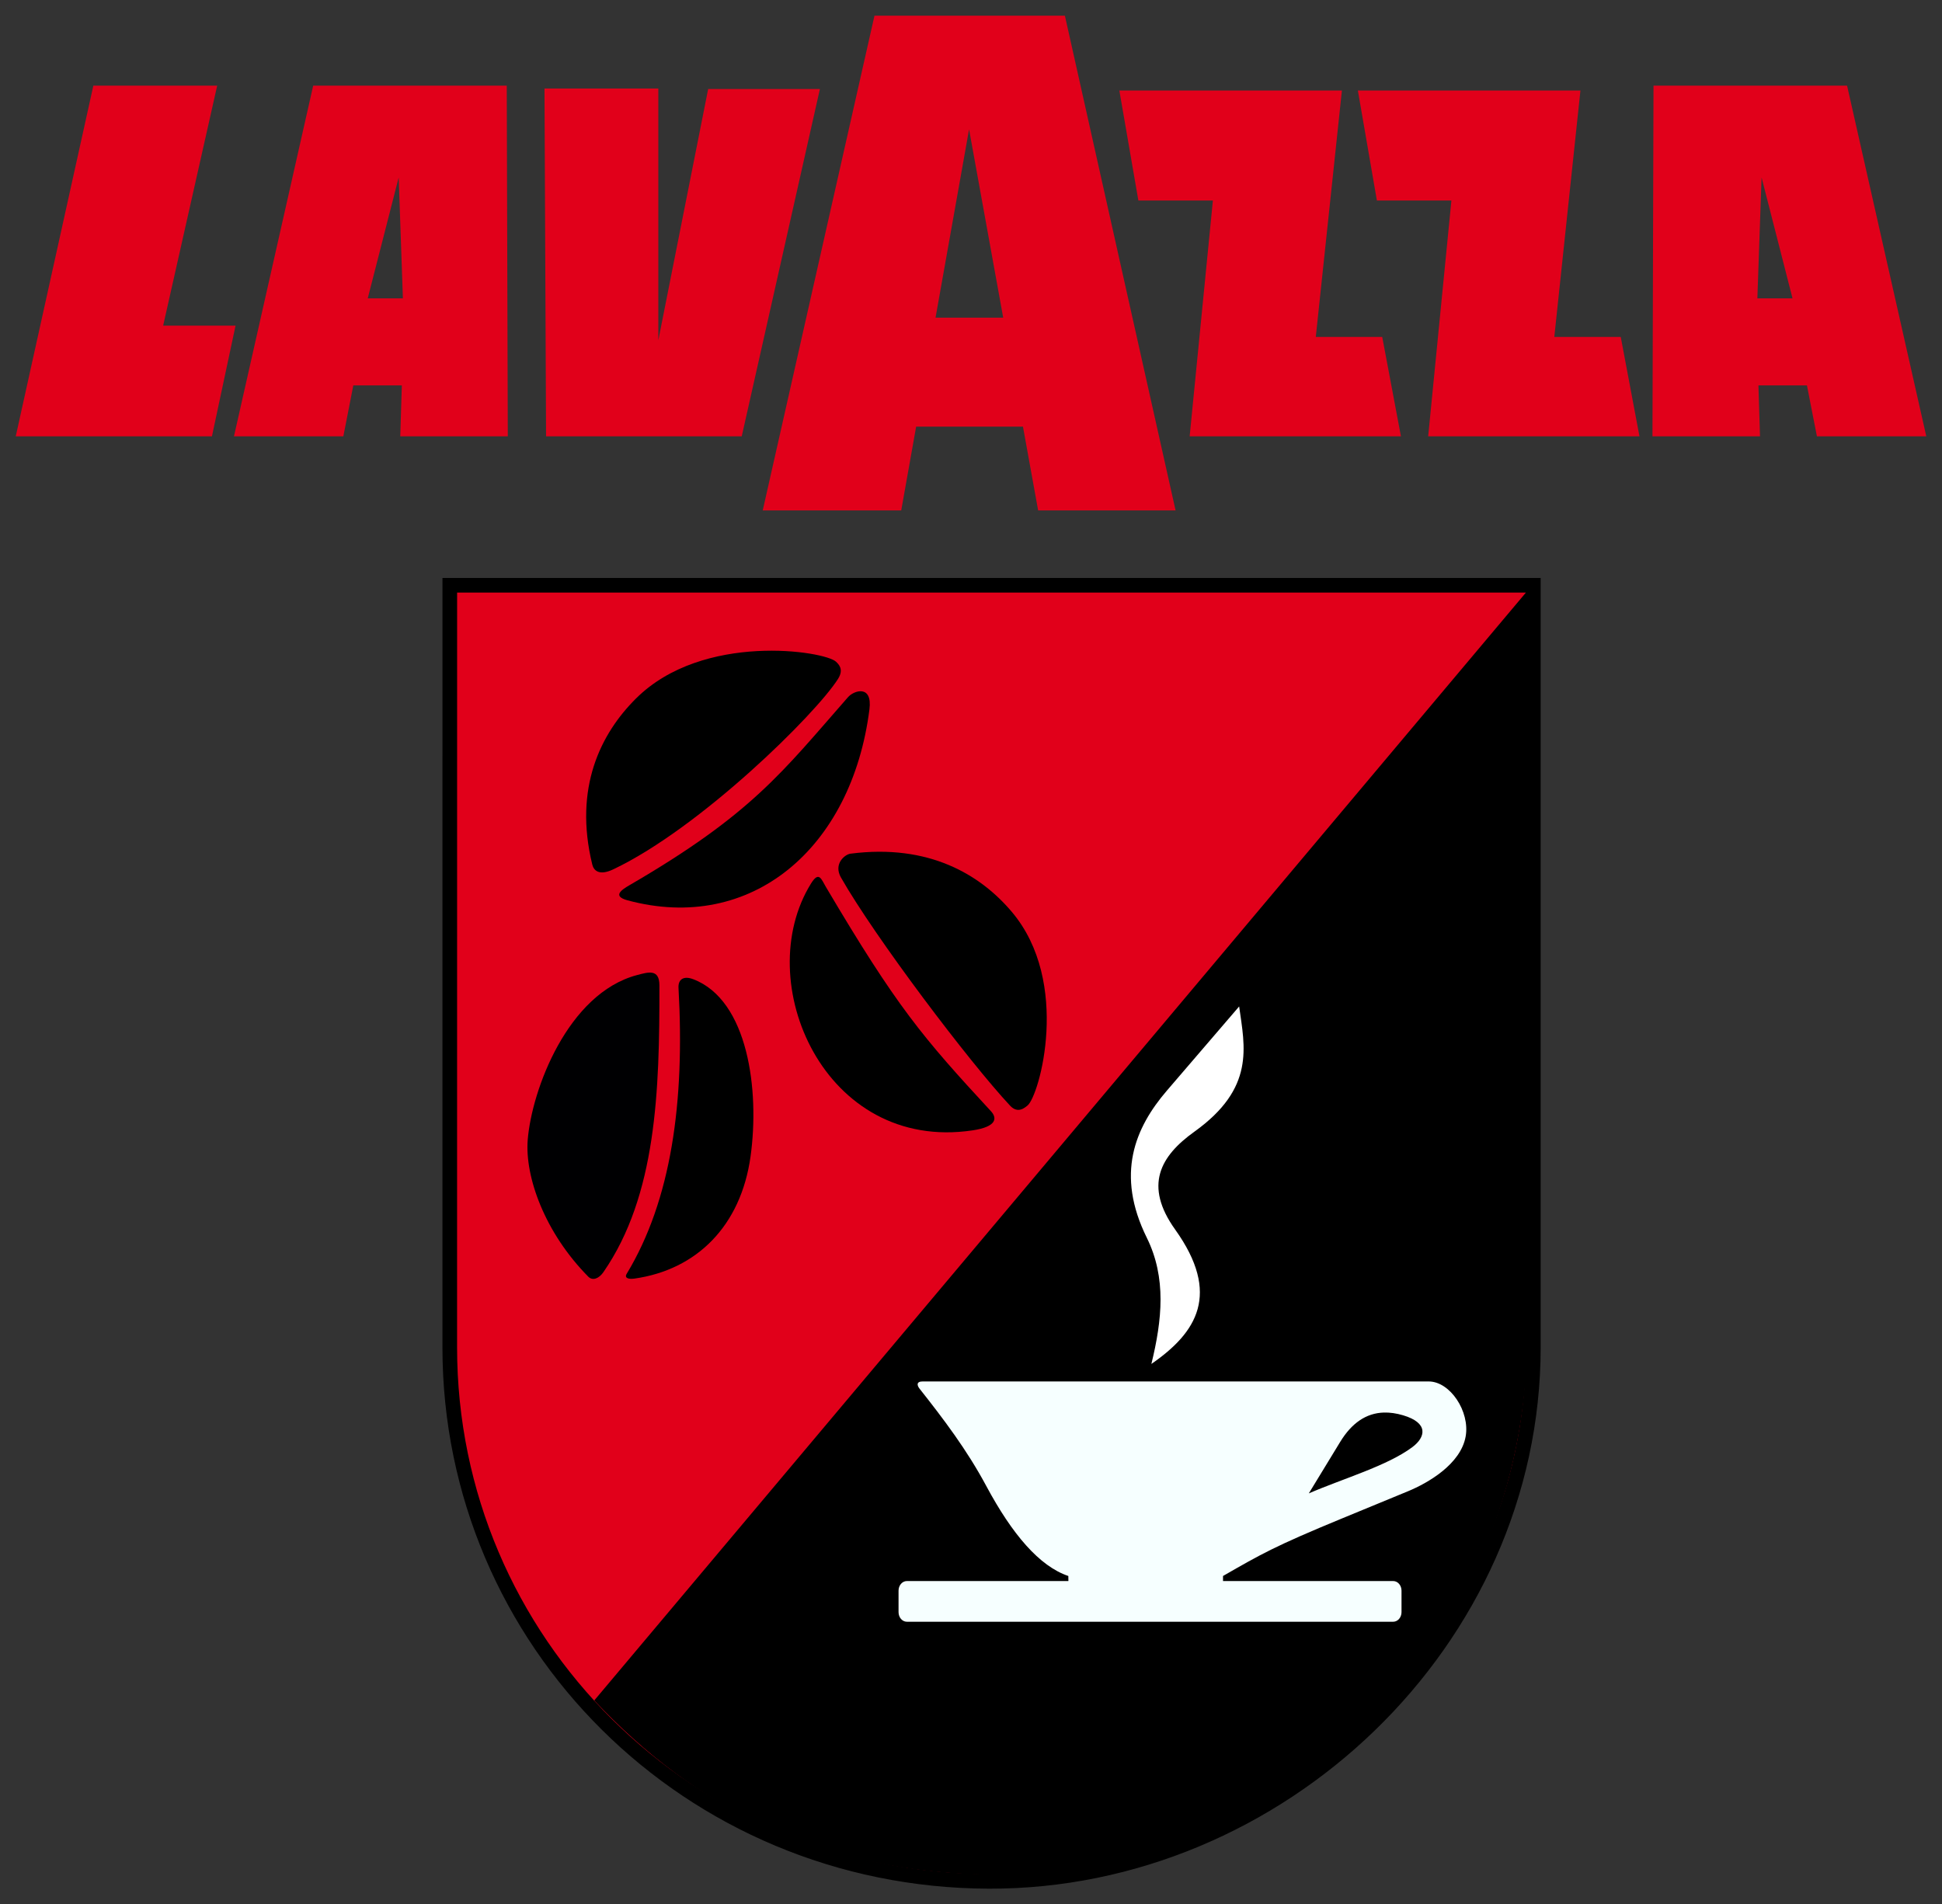 <?xml version="1.0" encoding="UTF-8"?>
<svg width="247.35mm" height="242.55mm" version="1.1" viewBox="0 0 247.35 242.55" xmlns="http://www.w3.org/2000/svg" xmlns:cc="http://creativecommons.org/ns#" xmlns:dc="http://purl.org/dc/elements/1.1/" xmlns:rdf="http://www.w3.org/1999/02/22-rdf-syntax-ns#">
 <rect x="0" y="0" width="247.35" height="242.55" fill="#333333" stroke="none"/>
 <title>P-220202</title>
 <g transform="translate(-242.81 -24.593)">
  <g fill="#e1001a">
   <path d="m254.7 35.502-9.885 44.663h24.99l3.007-14.098h-9.221l6.882-30.564z"/>
   <path d="m282.7 35.502-10.089 44.662h13.931l1.269-6.481h6.181l-0.201 6.481h13.697l-0.133-44.662zm10.891 11.69 0.535 15.4h-4.477z"/>
   <path d="m326.66 35.865h-14.499l0.2 44.3h24.923l9.956-44.233h-14.232l-6.348 32.006z"/>
   <path d="m354.19 26.593-14.232 63.009h17.64l1.9-10.669h13.605l1.934 10.669h17.506l-14.098-63.009zm12.049 14.478 4.348 23.985h-8.619z"/>
   <path d="m385.38 36.122h28.348l-3.328 31.388h8.463l2.383 12.654h-26.91l2.958-30.033h-9.491z"/>
   <path d="m415.76 36.122h28.348l-3.328 31.388h8.463l2.383 12.654h-26.91l2.958-30.033h-9.491z"/>
   <path d="m478.07 35.502 10.089 44.662h-13.931l-1.269-6.481h-6.181l0.201 6.481h-13.697l0.133-44.662zm-10.891 11.69-0.535 15.4h4.477z"/>
   <path d="m300.1 99.135 138.01 4.4e-5v97.049c0 37.54-32.442 68.133-69.343 68.027-38.214-0.11-68.672-30.527-68.672-68.028z" stroke="#000" stroke-width="1.865"/>
  </g>
  <path d="m437.27 99.94-118.77 141.23c12.937 13.774 28.804 21.849 50.451 22.204 37.709-0.124 68.303-29.626 68.41-68.757z"/>
  <path d="m360.33 200.54c-0.825 0-0.727 0.505-0.405 0.912 3.043 3.852 6.014 7.754 8.512 12.414 3.278 6.114 6.75 10.207 10.446 11.452l8e-3 0.644h-20.569c-0.59 0-1.065 0.547-1.065 1.226v2.732c0 0.679 0.475 1.226 1.065 1.226h61.933c0.59 0 1.065-0.547 1.065-1.226v-2.732c0-0.679-0.475-1.226-1.065-1.226h-21.67v-0.645c4.816-2.761 6.486-3.756 15.2-7.347l8.36-3.445c2.508-1.034 6.725-3.436 7.347-6.992 0.554-3.169-1.98-6.992-4.712-6.992zm58.753 3.962c0.761-0.021 1.572 0.093 2.434 0.348 3.28 0.97 2.882 2.787 1.185 4.054-3.213 2.399-8.826 4.004-13.191 5.894l3.992-6.549c1.459-2.393 3.297-3.683 5.58-3.747z" fill="#f6ffff" stop-color="#000000" style="paint-order:fill markers stroke"/>
  <path d="m389.46 198.31c1.365-5.587 1.939-10.963-0.582-16.07-3.998-8.097-1.52-13.994 2.562-18.748l9.199-10.713c0.72 5.177 2.054 10.395-5.706 15.953-4.331 3.102-6.463 6.839-2.445 12.46 5.862 8.203 2.774 13.114-3.028 17.118z" fill="#fff"/>
  <g transform="translate(259.04)">
   <path d="m94.509 114.94c-2.247 17.706-15.059 28.578-30.821 24.319-1.934-0.523-0.779-1.323 0.228-1.907 15.611-9.066 19.478-14.402 27.862-23.963 0.771-0.879 3.132-1.613 2.731 1.551z"/>
   <path d="m61.896 135.31c11.118-5.288 25.795-19.79 28.614-24.251 0.784-1.241 0.055-1.882-0.254-2.182-1.402-1.364-16.921-3.816-25.469 4.668-4.508 4.474-7.966 11.385-5.581 21.156 0.175 0.715 0.815 1.5 2.689 0.609z"/>
  </g>
  <path d="m326.8 150.1c-4e-3 -2.145-1.424-1.693-2.844-1.319-8.843 2.33-13.419 14.638-13.93 20.977-0.379 4.712 2.162 11.821 7.707 17.433 0.576 0.583 1.385 0.223 1.937-0.577 6.751-9.78 7.152-23.039 7.13-36.514z" fill="#000002"/>
  <path d="m329.23 150.43c-0.063-1.113 0.649-1.592 1.896-1.113 6.976 2.682 8.45 14.151 7.281 22.562-1.234 8.883-6.888 14.439-14.781 15.56-0.657 0.093-1.356-0.011-0.989-0.618 5.668-9.38 7.413-21.852 6.594-36.391z"/>
  <g transform="matrix(-.105 .95 -.999 -.1 491.92 90.545)">
   <path d="m94.277 115.46c4.892 18.37-16.789 30.093-30.588 23.805-1.811-0.825-0.718-1.237 0.228-1.907 14.989-10.632 18.66-14.289 27.576-23.96 0.794-0.861 1.965-1.016 2.785 2.062z"/>
   <path d="m62.496 135.57c7.45-5.102 22.792-18.777 28.014-24.514 0.997-1.095 0.055-1.882-0.254-2.182-1.402-1.364-16.921-3.816-25.469 4.668-4.508 4.474-7.966 11.385-5.581 21.156 0.175 0.715 1.587 2.038 3.289 0.872z"/>
  </g>
 </g>
</svg>
